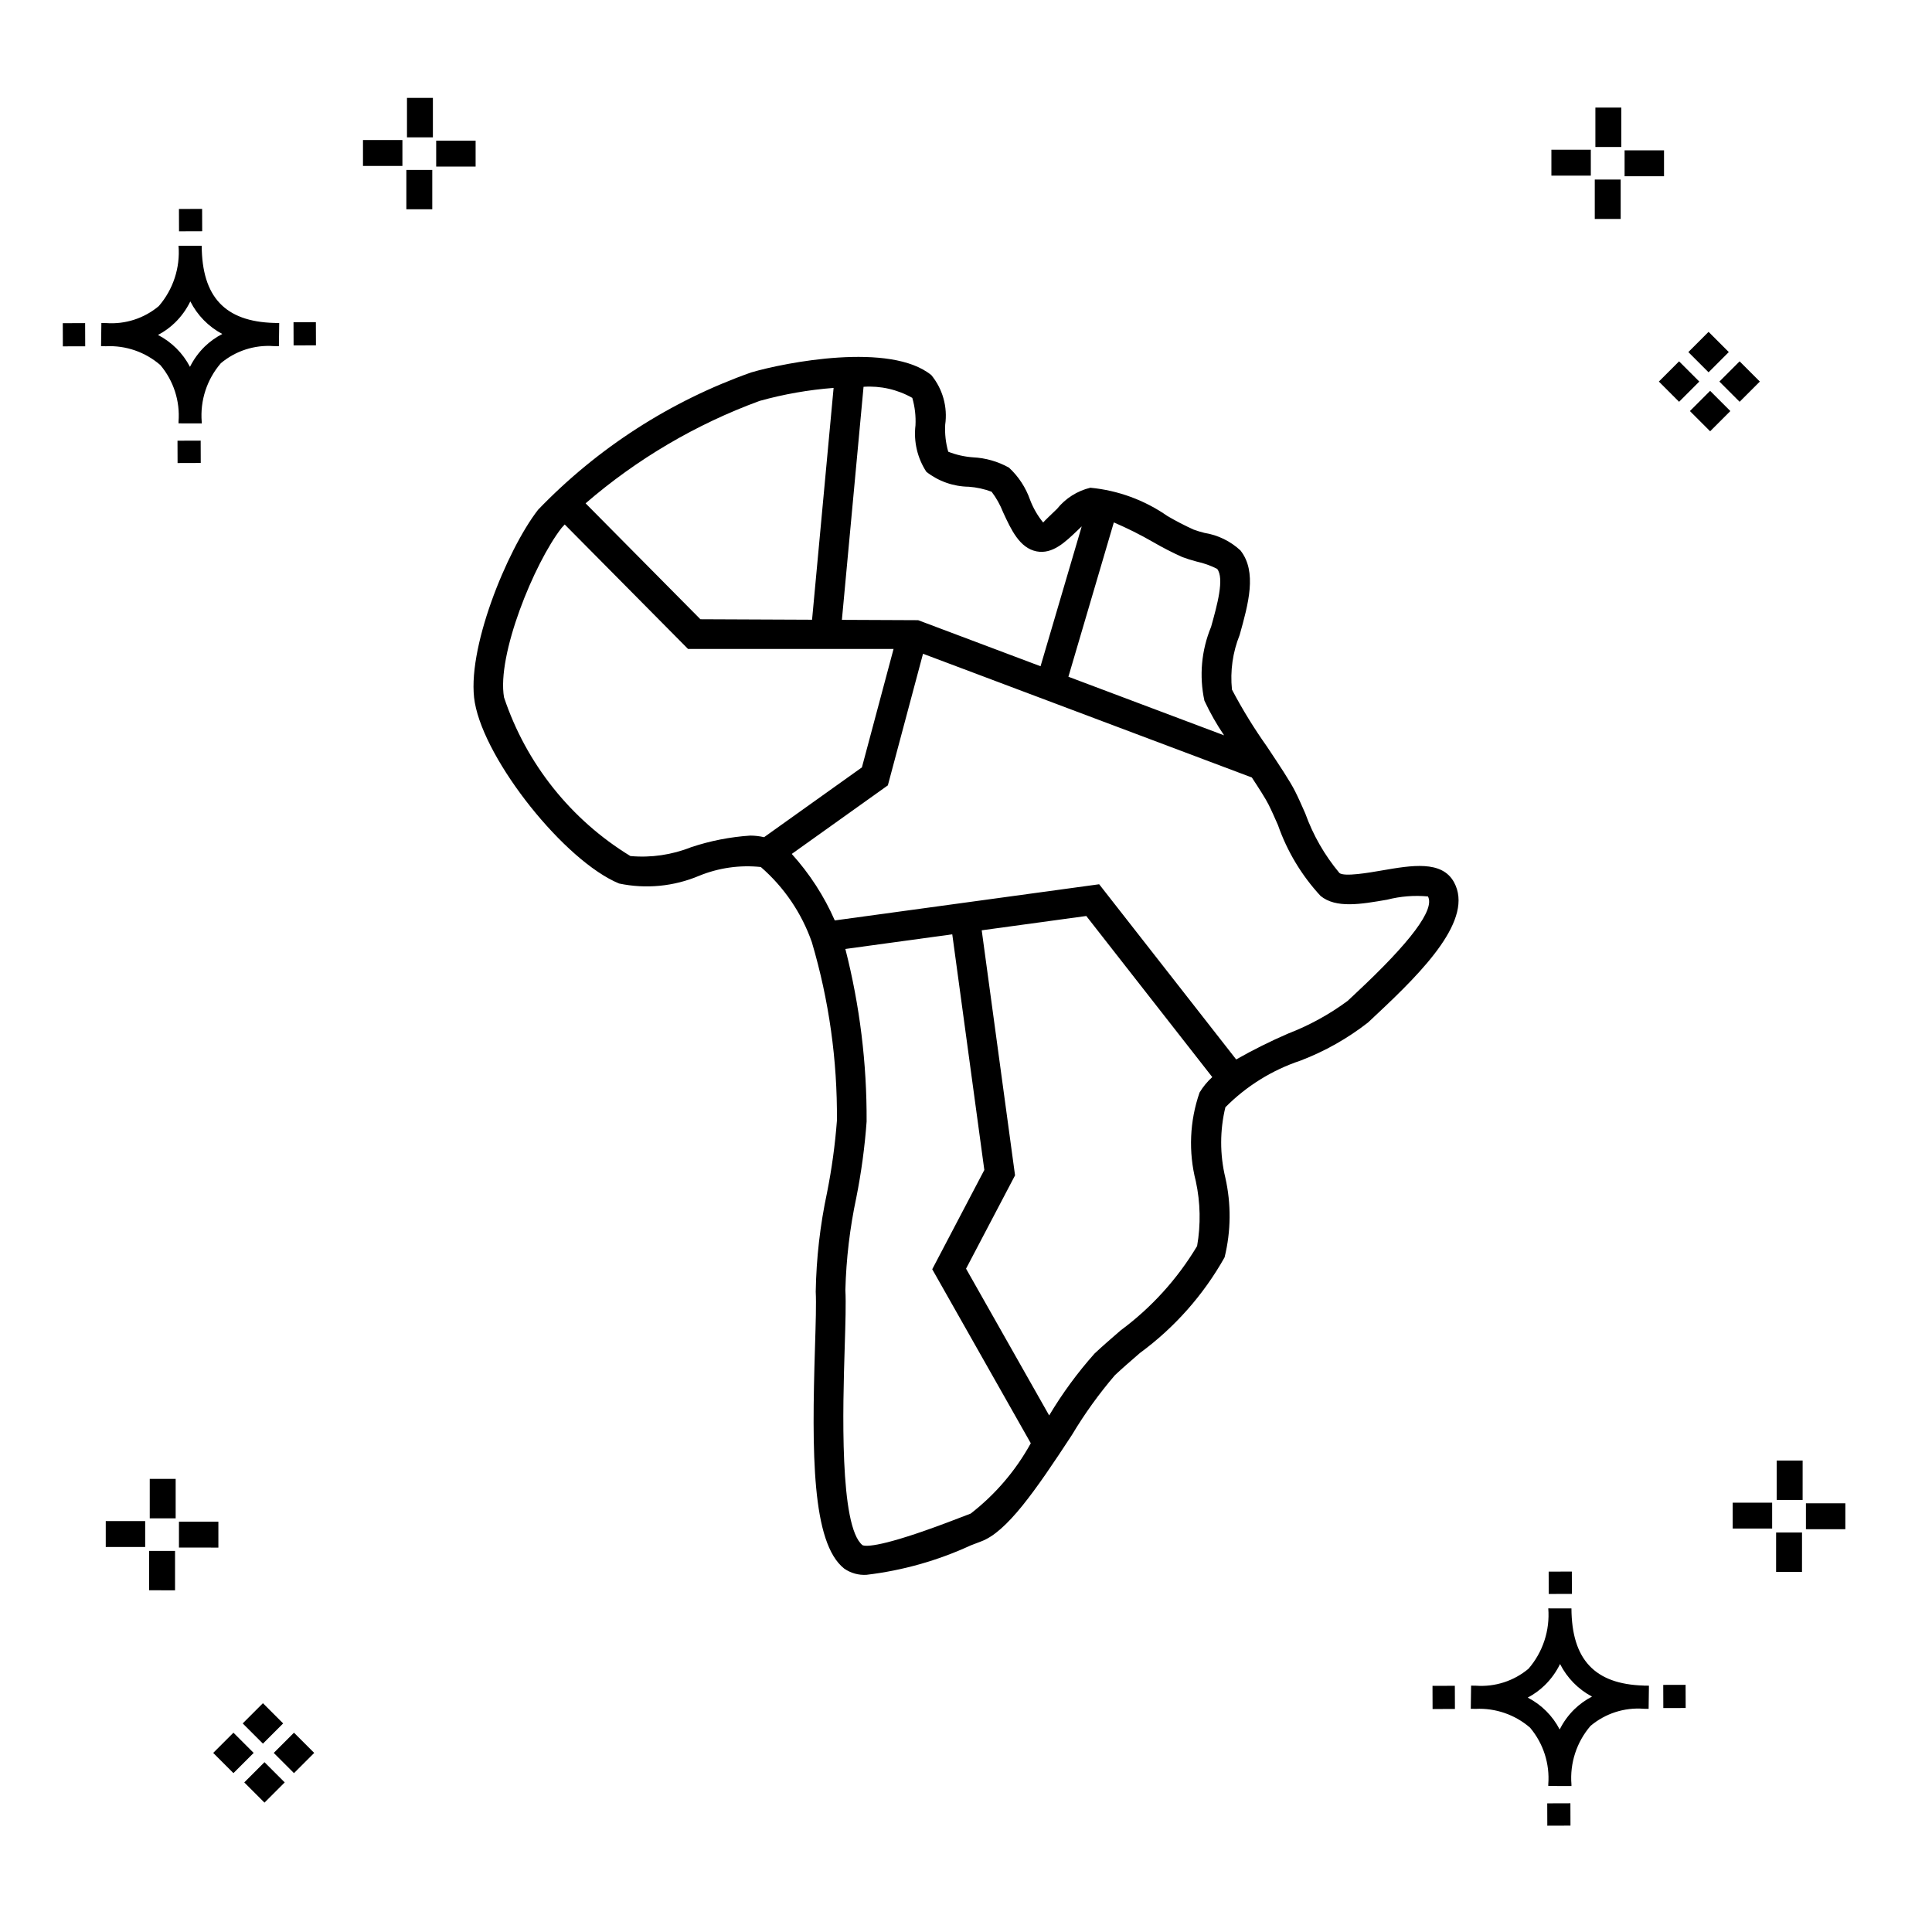 <?xml version="1.0" encoding="UTF-8"?>
<!-- Uploaded to: ICON Repo, www.svgrepo.com, Generator: ICON Repo Mixer Tools -->
<svg fill="#000000" width="800px" height="800px" version="1.1" viewBox="144 144 512 512" xmlns="http://www.w3.org/2000/svg">
 <g>
  <path d="m197.18 260.77 0.02 5.922-6.141 0.02-0.02-5.922zm19.43-31.188c0.43 0.023 0.914 0.008 1.383 0.02l-0.082 6.141c-0.441 0.008-0.914-0.004-1.363-0.02-5.09-0.375-10.125 1.258-14.031 4.543-3.688 4.285-5.512 9.867-5.062 15.504v0.441l-6.141-0.016v-0.438c0.43-5.449-1.309-10.848-4.836-15.023-3.984-3.449-9.141-5.231-14.402-4.973h-0.004c-0.426 0-0.855-0.008-1.293-0.02l0.086-6.141c0.434 0 0.863 0.008 1.285 0.02h0.004c5.047 0.367 10.043-1.246 13.922-4.496 3.82-4.414 5.707-10.18 5.238-16l6.141 0.008c0.074 13.547 6.168 20.074 19.156 20.449zm-13.707 2.922 0.004 0.004c-3.648-1.938-6.606-4.953-8.469-8.637-1.027 2.117-2.414 4.035-4.102 5.672-1.328 1.281-2.832 2.367-4.469 3.227 3.633 1.871 6.594 4.824 8.477 8.449 0.988-1.984 2.301-3.793 3.883-5.352 1.387-1.34 2.965-2.473 4.68-3.359zm-42.266-2.856 0.02 6.141 5.922-0.016-0.02-6.141zm67.074-0.27-5.926 0.016 0.02 6.141 5.926-0.016zm-30.129-24.094-0.02-5.922-6.141 0.02 0.02 5.922zm399.62 42.293 5.359 5.359-5.359 5.359-5.359-5.359zm7.816-7.816 5.359 5.359-5.359 5.359-5.359-5.359zm-16.043 0 5.359 5.359-5.359 5.359-5.359-5.359zm7.816-7.816 5.359 5.359-5.359 5.363-5.359-5.359zm-11.809-41.238h-10.449v-6.867h10.449zm-19.398-0.164h-10.449v-6.867h10.449zm7.914 11.484h-6.867v-10.438h6.867zm0.164-19.07h-6.867v-10.449h6.867zm-303.62 5.191-10.449-0.004v-6.867h10.449zm-19.398-0.164-10.449-0.004v-6.867h10.449zm7.914 11.484h-6.867v-10.441h6.867zm0.164-19.07h-6.867v-10.453h6.867zm295.31 441.51 0.02 5.922 6.141-0.02-0.02-5.922zm25.57-31.203c0.43 0.023 0.914 0.008 1.383 0.02l-0.082 6.141c-0.441 0.008-0.914-0.004-1.363-0.02l0.004-0.008c-5.094-0.375-10.129 1.254-14.035 4.543-3.688 4.285-5.512 9.867-5.059 15.504v0.441l-6.141-0.016v-0.438c0.43-5.449-1.309-10.848-4.836-15.027-3.984-3.445-9.145-5.227-14.406-4.973h-0.004c-0.426 0-0.855-0.008-1.293-0.02l0.086-6.141c0.434 0 0.863 0.008 1.285 0.02h0.004c5.051 0.367 10.043-1.242 13.926-4.496 3.816-4.414 5.703-10.18 5.238-15.996l6.141 0.008c0.07 13.547 6.164 20.074 19.156 20.449zm-13.707 2.922 0.004-0.008c-3.644-1.934-6.602-4.949-8.469-8.633-1.027 2.113-2.414 4.035-4.102 5.672-1.328 1.281-2.832 2.367-4.465 3.227 3.633 1.867 6.594 4.82 8.473 8.449 0.988-1.988 2.301-3.797 3.887-5.352 1.387-1.344 2.961-2.477 4.676-3.363zm-42.266-2.856 0.02 6.141 5.922-0.016-0.02-6.141zm67.074-0.27-5.926 0.016 0.02 6.141 5.926-0.016zm-30.129-24.098-0.02-5.922-6.141 0.02 0.02 5.922zm72.461-17.141-10.445-0.008v-6.867h10.449zm-19.398-0.172h-10.449v-6.867h10.449zm7.914 11.484h-6.867l0.004-10.434h6.867zm0.164-19.07h-6.867l0.004-10.449h6.867zm-407.62 69.496 5.359 5.359-5.359 5.359-5.359-5.359zm7.816-7.816 5.359 5.359-5.359 5.359-5.359-5.359zm-16.043 0 5.359 5.359-5.359 5.359-5.363-5.359zm7.816-7.816 5.359 5.359-5.359 5.359-5.359-5.359zm-11.809-41.238-10.449-0.004v-6.863h10.449zm-19.398-0.164h-10.449v-6.867h10.449zm7.914 11.484-6.867-0.004v-10.434h6.867zm0.164-19.07-6.867-0.004v-10.449h6.867z"/>
  <path d="m529.33 377.8c-3.211-5.875-11.262-4.473-19.062-3.129-3.496 0.605-10.02 1.734-11.309 0.684h0.004c-3.93-4.699-6.996-10.055-9.066-15.82-0.969-2.199-1.863-4.219-2.684-5.84-1.344-2.672-4.176-6.914-7.449-11.836l0.004 0.004c-3.426-4.828-6.527-9.875-9.285-15.113-0.508-4.918 0.191-9.891 2.039-14.48 2.297-8.227 4.676-16.727 0.215-22.391-2.648-2.465-5.969-4.086-9.539-4.656-0.973-0.238-1.93-0.531-2.867-0.871-2.379-1.078-4.695-2.281-6.949-3.598-6.047-4.215-13.082-6.797-20.426-7.5-3.473 0.84-6.574 2.805-8.82 5.59-1.297 1.242-3.465 3.316-3.691 3.629h0.004c-1.473-1.805-2.641-3.832-3.469-6.008-1.141-3.262-3.059-6.191-5.594-8.539-2.93-1.633-6.203-2.57-9.555-2.731-2.242-0.16-4.445-0.66-6.539-1.484-0.664-2.324-0.938-4.742-0.809-7.152 0.676-4.699-0.652-9.469-3.664-13.141-10.848-8.848-38.793-3.348-47.719-0.73h-0.004c-21.406 7.574-40.754 20.039-56.5 36.402-8.273 10.652-19.199 37.395-16.766 51.113 2.758 15.555 23.832 41.984 38.223 47.934h-0.004c7.125 1.504 14.539 0.785 21.246-2.051 5.168-2.109 10.781-2.906 16.332-2.316 6.164 5.348 10.824 12.215 13.52 19.918 4.543 15.352 6.781 31.293 6.644 47.305-0.488 6.383-1.359 12.734-2.609 19.016-1.848 8.648-2.856 17.457-3.008 26.301 0.164 3.043-0.004 8.445-0.195 14.699-0.863 28.074-0.875 51.867 7.738 58.68 1.73 1.207 3.82 1.789 5.922 1.652 9.543-1.133 18.848-3.758 27.574-7.781l2.746-1.051c6.863-2.519 14.332-13.305 24.137-28.266h-0.004c3.34-5.582 7.144-10.867 11.375-15.809 1.941-1.82 4.231-3.801 6.656-5.902h0.004c9.188-6.75 16.824-15.387 22.402-25.328 1.707-6.938 1.77-14.18 0.188-21.148-1.465-6.121-1.457-12.5 0.02-18.617 5.578-5.633 12.406-9.871 19.93-12.375 6.418-2.453 12.438-5.852 17.859-10.078l2.113-1.984c12.793-11.934 26-25.477 20.691-35.199zm-71.996-86.168c1.234 0.461 2.496 0.855 3.773 1.184 1.891 0.414 3.719 1.062 5.445 1.934 1.988 2.523-0.008 9.664-1.609 15.402h-0.004c-2.555 6.18-3.172 12.992-1.758 19.531 1.488 3.195 3.234 6.269 5.215 9.188l-41.258-15.527 12.039-40.898c3.562 1.523 7.027 3.258 10.383 5.191 2.519 1.465 5.117 2.797 7.773 3.996zm-71.566-42.184v-0.004c0.684 2.363 0.969 4.824 0.844 7.281-0.516 4.312 0.508 8.672 2.883 12.309 3.215 2.516 7.168 3.906 11.25 3.957 2.07 0.152 4.102 0.598 6.043 1.324 1.262 1.668 2.285 3.5 3.047 5.449 2.148 4.656 4.375 9.473 8.875 10.359 4.215 0.805 7.578-2.438 10.875-5.598 0.32-0.305 0.691-0.66 1.082-1.027l-10.91 37.066-32.438-12.207-20.207-0.09 5.738-61.758h-0.004c4.504-0.309 8.996 0.711 12.922 2.934zm-40.453 0.797v-0.004c6.406-1.781 12.969-2.934 19.598-3.441l-5.707 61.434-29.594-0.129-30.422-30.715c13.609-11.758 29.238-20.957 46.125-27.148zm-18.133 118.26c-5.117 2.043-10.641 2.852-16.125 2.356-15.77-9.625-27.625-24.516-33.48-42.035-1.98-11.172 7.949-35.531 15.238-44.91 0.227-0.293 0.594-0.621 0.844-0.922l32.672 32.98h54.473l-8.387 31.387-25.926 18.5v0.004c-1.199-0.277-2.43-0.418-3.66-0.426-5.328 0.355-10.586 1.383-15.648 3.066zm74.062 176.61-2.875 1.098c-18.379 7.117-24.266 7.82-25.77 7.297-6.207-4.91-5.223-36.891-4.75-52.262 0.207-6.699 0.367-11.988 0.184-15.371v-0.004c0.211-8.25 1.184-16.461 2.906-24.535 1.32-6.641 2.231-13.359 2.723-20.113 0.078-15.422-1.816-30.793-5.633-45.738l28.332-3.879 8.496 62.449-13.805 26.305 26.117 46.117-0.004 0.004c-3.977 7.234-9.395 13.574-15.926 18.633zm60-70.898c-5.215 8.719-12.105 16.316-20.273 22.359-2.516 2.176-4.883 4.227-6.891 6.117v-0.004c-4.523 5.078-8.555 10.578-12.039 16.418l-22.027-38.895 12.984-24.727-8.832-64.945 27.711-3.793 33.391 42.695v-0.004c-1.32 1.191-2.457 2.57-3.371 4.094-2.633 7.57-2.977 15.746-0.992 23.512 1.219 5.648 1.336 11.48 0.34 17.172zm42.027-66.973-2.164 2.027v-0.004c-4.824 3.562-10.105 6.461-15.699 8.621-4.723 2.039-9.332 4.332-13.805 6.875l-36.312-46.426-70.066 9.586c-2.828-6.449-6.68-12.398-11.402-17.621l25.469-18.176 9.316-34.875 87.141 32.789c1.934 2.938 3.648 5.621 4.441 7.195 0.766 1.52 1.598 3.414 2.508 5.473h-0.004c2.43 6.945 6.266 13.316 11.266 18.719 4.082 3.352 10.68 2.207 17.66 0.996 3.523-0.906 7.18-1.195 10.801-0.855 1.875 3.434-4.57 12.07-19.148 25.672z"/>
 </g>
</svg>